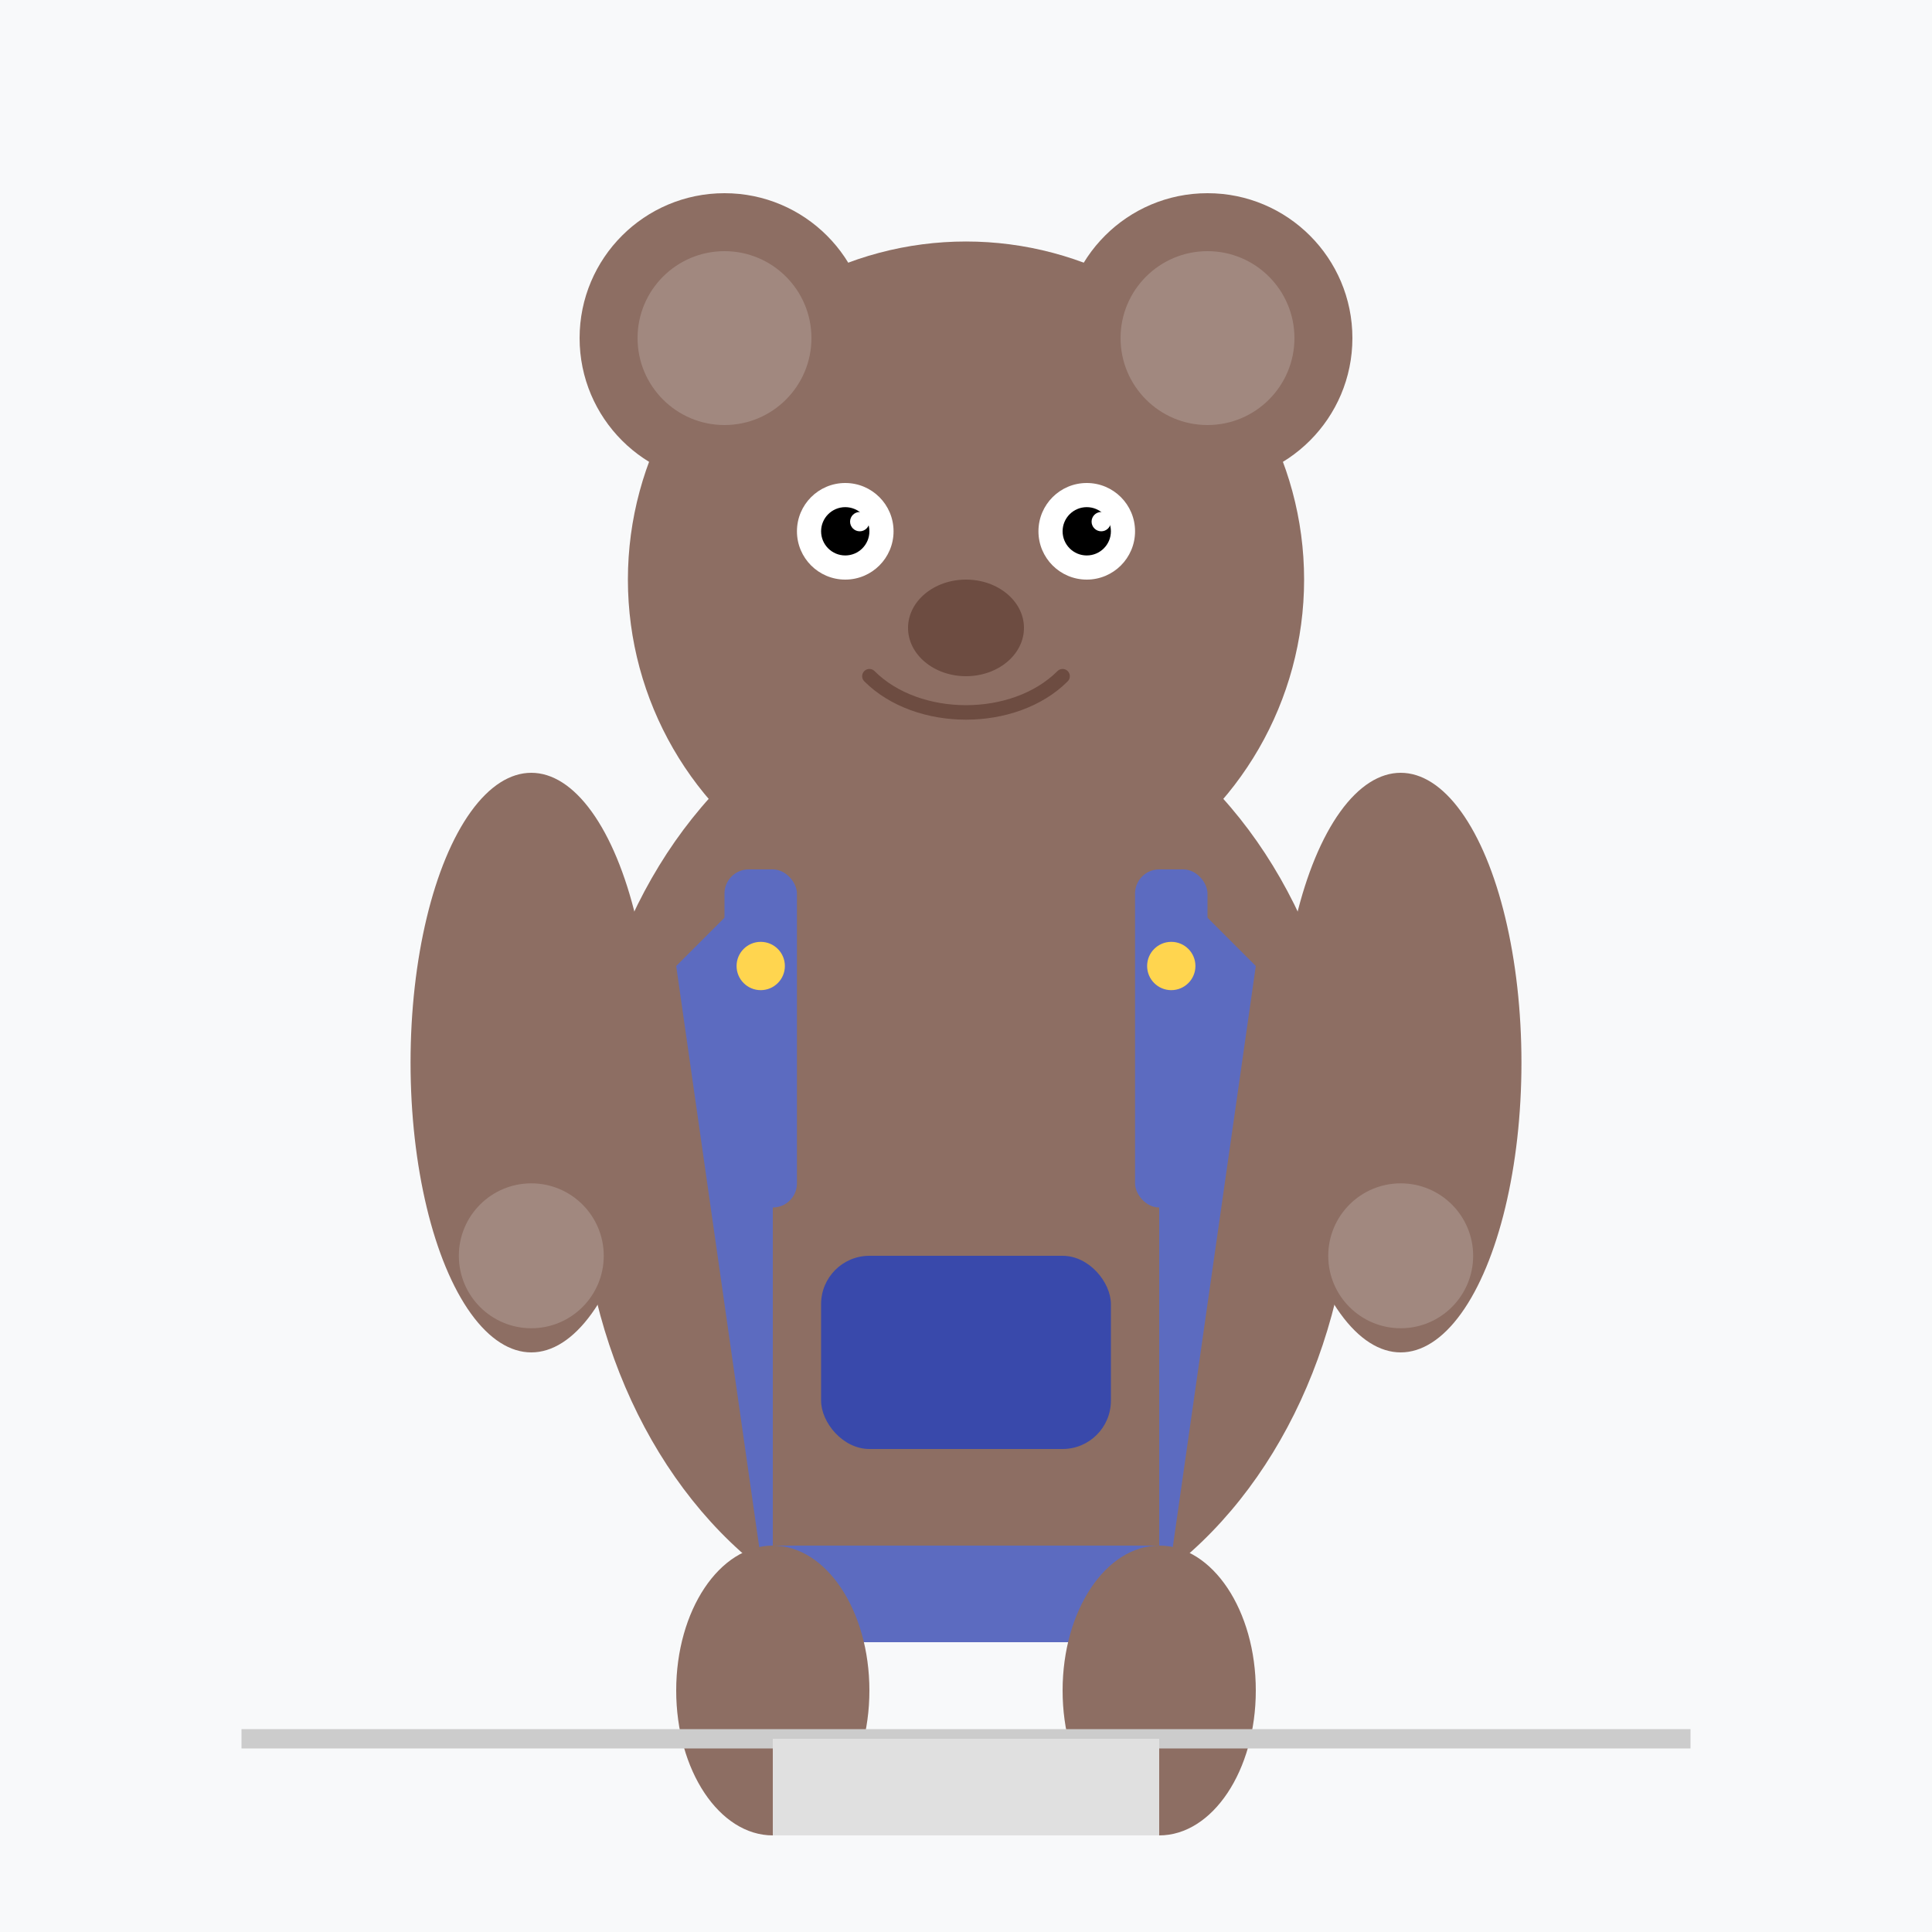 <svg xmlns="http://www.w3.org/2000/svg" viewBox="0 0 400 400" width="400" height="400">
  <!-- Background -->
  <rect width="400" height="400" fill="#f8f9fa" />
  
  <!-- Teddy bear with clothes -->
  <g transform="translate(200, 200)">
    <!-- Body -->
    <ellipse cx="0" cy="40" rx="80" ry="100" fill="#8d6e63" />
    
    <!-- Clothes - Overalls -->
    <path d="M-60,0 
             L-40,140 
             L40,140 
             L60,0 
             L40,-20
             L40,120
             L-40,120
             L-40,-20
             Z" 
          fill="#5c6bc0" />
    
    <!-- Overalls straps -->
    <rect x="-50" y="-20" width="15" height="70" rx="5" fill="#5c6bc0" />
    <rect x="35" y="-20" width="15" height="70" rx="5" fill="#5c6bc0" />
    
    <!-- Buttons on overalls -->
    <circle cx="-42.5" cy="0" r="5" fill="#ffd54f" />
    <circle cx="42.5" cy="0" r="5" fill="#ffd54f" />
    
    <!-- Pocket -->
    <rect x="-30" y="60" width="60" height="40" rx="10" fill="#3949ab" />
    
    <!-- Head -->
    <circle cx="0" cy="-80" r="70" fill="#8d6e63" />
    
    <!-- Ears -->
    <circle cx="-50" cy="-130" r="30" fill="#8d6e63" />
    <circle cx="50" cy="-130" r="30" fill="#8d6e63" />
    
    <!-- Inner ears -->
    <circle cx="-50" cy="-130" r="18" fill="#a1887f" />
    <circle cx="50" cy="-130" r="18" fill="#a1887f" />
    
    <!-- Arms -->
    <ellipse cx="-90" cy="20" rx="25" ry="60" fill="#8d6e63" />
    <ellipse cx="90" cy="20" rx="25" ry="60" fill="#8d6e63" />
    
    <!-- Legs visible below overalls -->
    <ellipse cx="-40" cy="150" rx="20" ry="30" fill="#8d6e63" />
    <ellipse cx="40" cy="150" rx="20" ry="30" fill="#8d6e63" />
    
    <!-- Face -->
    <!-- Eyes -->
    <circle cx="-25" cy="-90" r="10" fill="white" />
    <circle cx="25" cy="-90" r="10" fill="white" />
    <circle cx="-25" cy="-90" r="5" fill="black" />
    <circle cx="25" cy="-90" r="5" fill="black" />
    
    <!-- Reflection in eyes -->
    <circle cx="-22" cy="-92" r="2" fill="white" />
    <circle cx="28" cy="-92" r="2" fill="white" />
    
    <!-- Nose -->
    <ellipse cx="0" cy="-70" rx="12" ry="10" fill="#6d4c41" />
    
    <!-- Mouth -->
    <path d="M-20,-60 C-10,-50 10,-50 20,-60" fill="none" stroke="#6d4c41" stroke-width="3" stroke-linecap="round" />
    
    <!-- Paws -->
    <circle cx="-90" cy="60" r="15" fill="#a1887f" />
    <circle cx="90" cy="60" r="15" fill="#a1887f" />
  </g>
  
  <!-- Small details to show this is a displayed toy in a gallery -->
  <line x1="50" y1="360" x2="350" y2="360" stroke="#ccc" stroke-width="4" />
  <rect x="160" y="360" width="80" height="20" fill="#e0e0e0" />
</svg>

